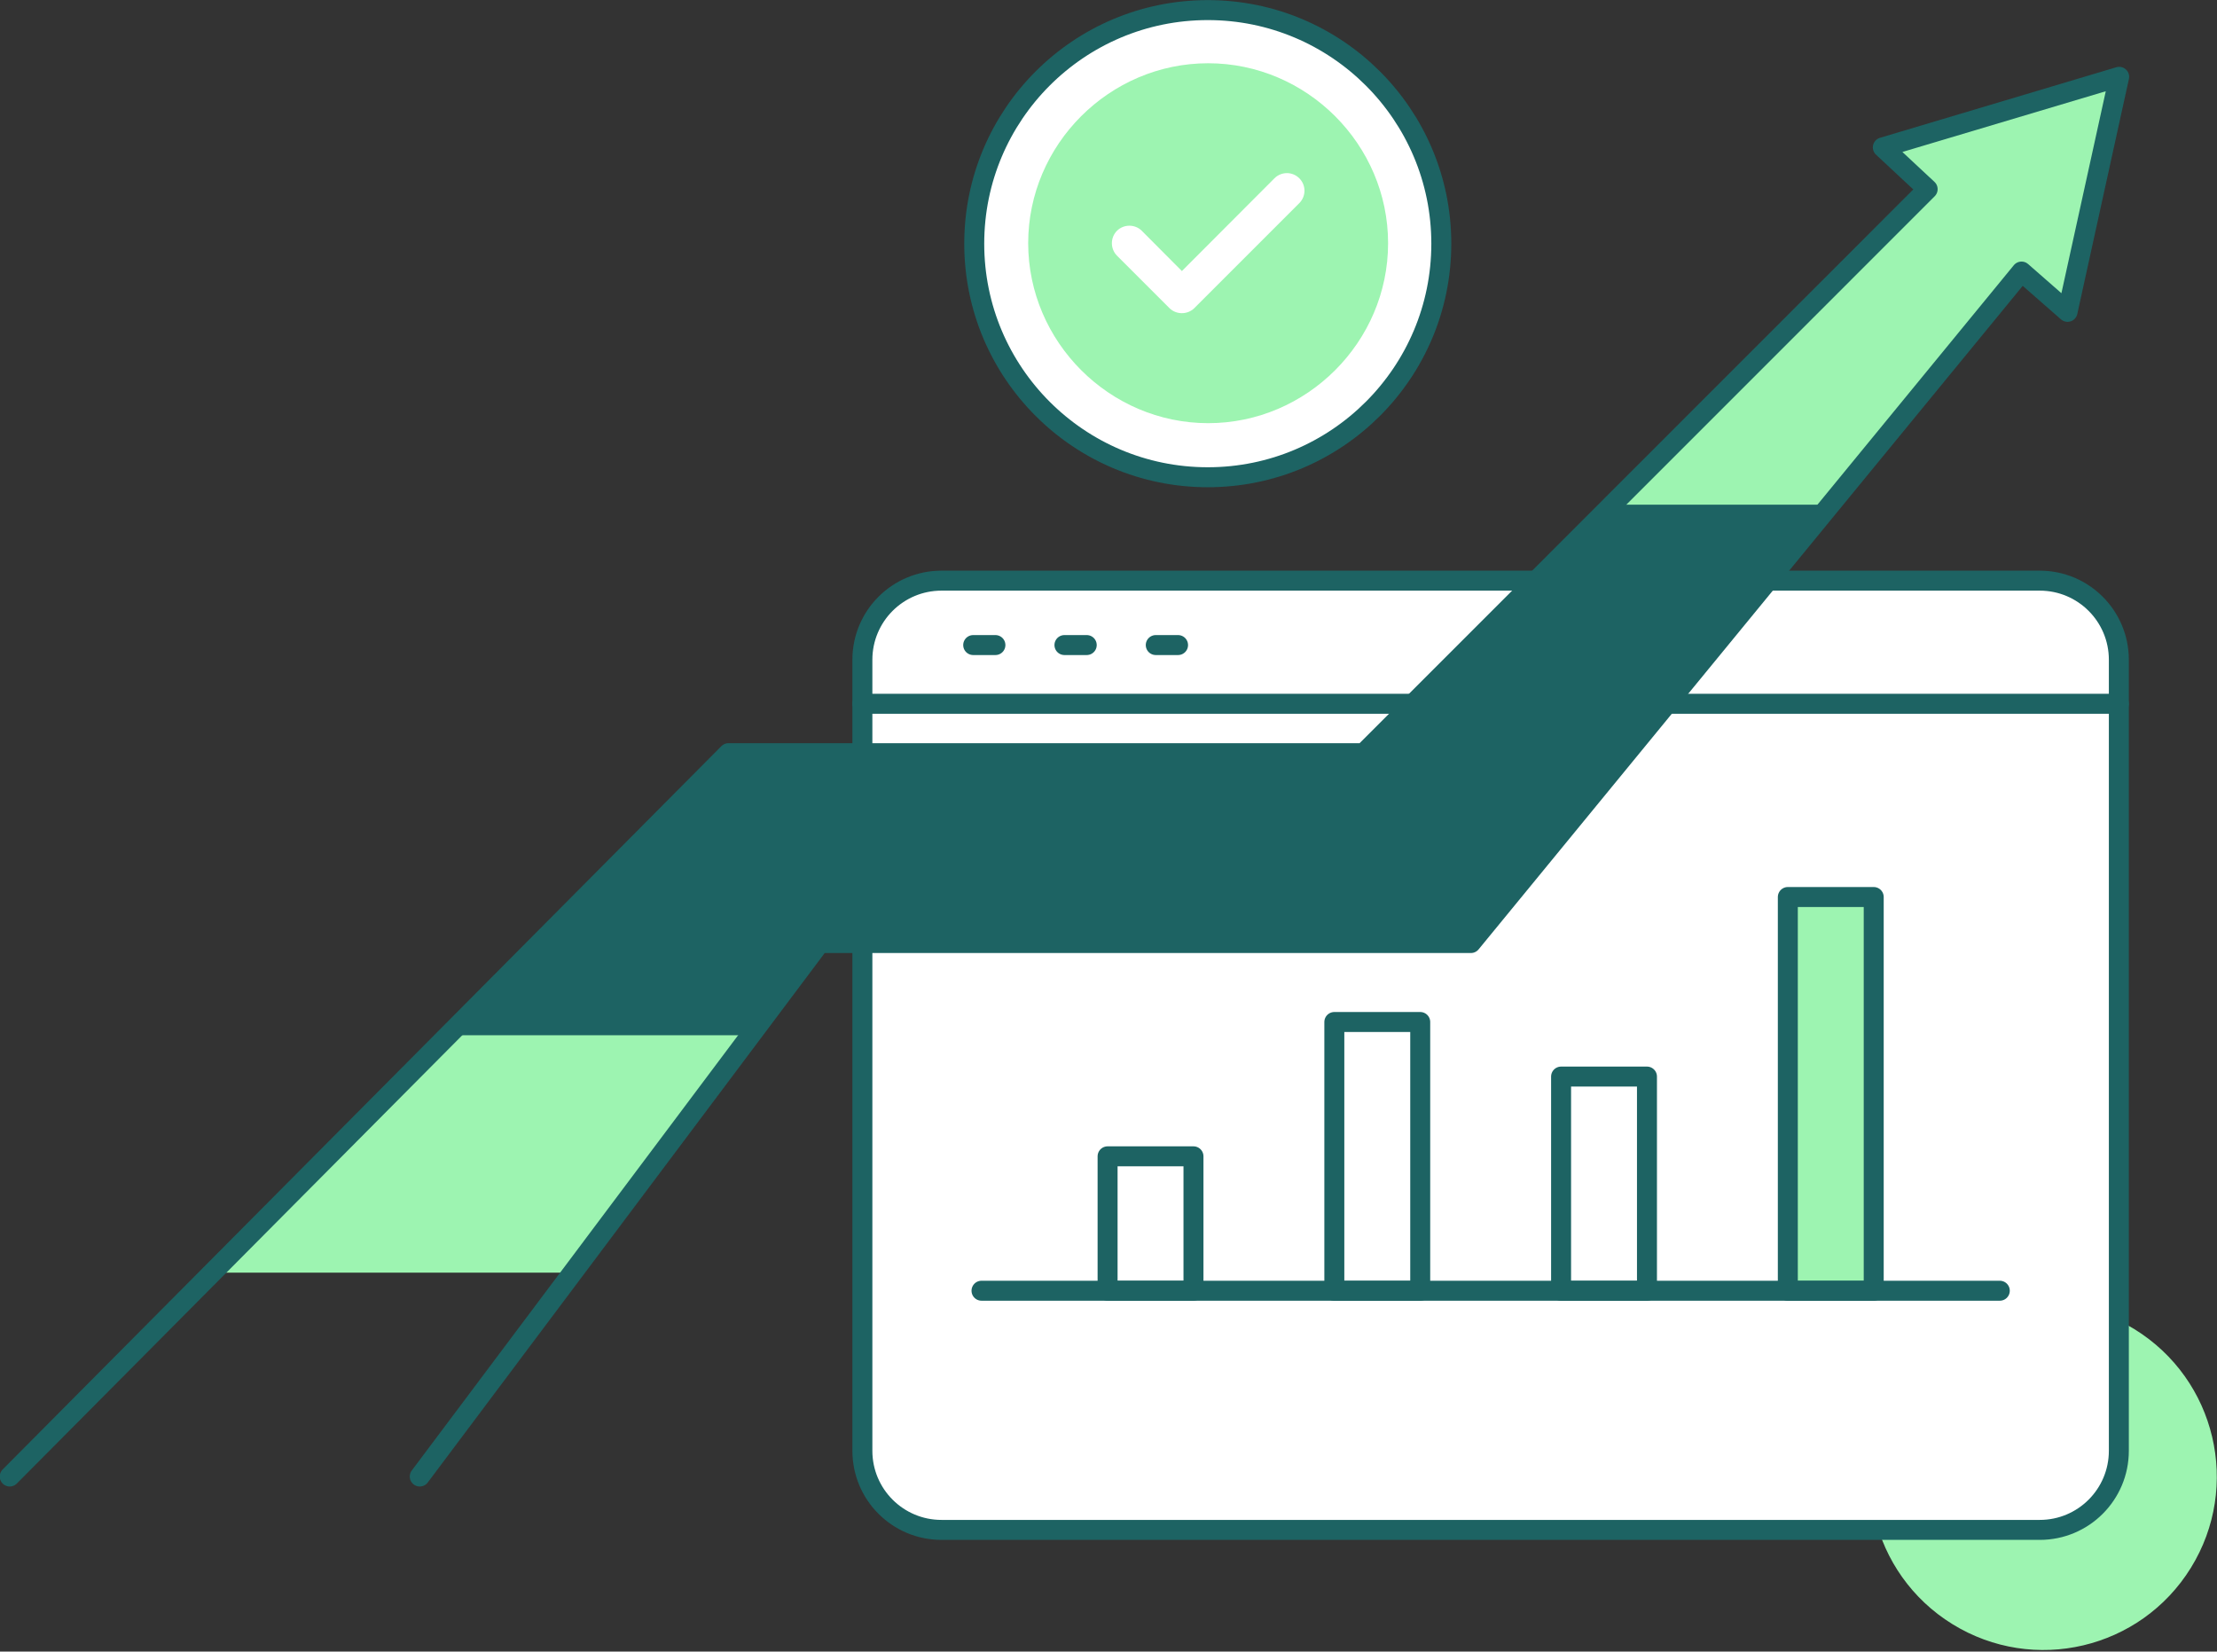 <?xml version="1.0" encoding="UTF-8" standalone="no"?>
<!DOCTYPE svg PUBLIC "-//W3C//DTD SVG 1.1//EN" "http://www.w3.org/Graphics/SVG/1.1/DTD/svg11.dtd">
<svg width="100%" height="100%" viewBox="0 0 804 599" version="1.1" xmlns="http://www.w3.org/2000/svg" xmlns:xlink="http://www.w3.org/1999/xlink" xml:space="preserve" xmlns:serif="http://www.serif.com/" style="fill-rule:evenodd;clip-rule:evenodd;stroke-linecap:round;stroke-linejoin:round;stroke-miterlimit:10;">
    <rect x="0" y="0" width="804" height="599" fill="#333333" stroke="none"/>
    <g transform="matrix(1,0,0,1,-8221.31,-5179.23)">
        <g id="SVC_OG_1" transform="matrix(1.111,0,0,0.625,8024.93,4880.18)">
            <rect x="0" y="0" width="1080" height="1920" style="fill:none;"/>
            <g>
                <g transform="matrix(1.925,-5.537,3.115,3.422,-1621.38,798.114)">
                    <circle cx="283.71" cy="616.06" r="15.45" style="fill:rgb(157,244,177);"/>
                </g>
                <g transform="matrix(2.608,0,0,4.637,-1151.66,-341.742)">
                    <path d="M764.66,249.55L627.2,249.55C621.73,249.55 617.3,253.98 617.3,259.45L617.3,358.44C617.3,363.91 621.73,368.34 627.2,368.34L764.66,368.34C770.13,368.34 774.56,363.91 774.56,358.44L774.56,259.45C774.56,253.98 770.13,249.55 764.66,249.55Z" style="fill:white;fill-rule:nonzero;"/>
                </g>
                <g transform="matrix(2.608,0,0,4.637,-1151.66,-341.742)">
                    <path d="M764.66,249.55L627.2,249.55C621.73,249.55 617.3,253.98 617.3,259.45L617.3,358.44C617.3,363.91 621.73,368.34 627.2,368.34L764.66,368.34C770.13,368.34 774.56,363.91 774.56,358.44L774.56,259.45C774.56,253.98 770.13,249.55 764.66,249.55Z" style="fill:none;fill-rule:nonzero;stroke:rgb(29,99,99);stroke-width:2.5px;"/>
                </g>
                <g transform="matrix(2.608,0,0,4.637,-1151.66,-341.742)">
                    <path d="M617.3,264.96L774.56,264.96" style="fill:none;fill-rule:nonzero;stroke:rgb(29,99,99);stroke-width:2.5px;"/>
                </g>
                <g transform="matrix(2.608,0,0,4.637,-1151.66,-341.742)">
                    <rect x="733.13" y="289.14" width="10.75" height="49.28" style="fill:rgb(157,244,177);"/>
                </g>
                <g transform="matrix(2.608,0,0,4.637,-1151.66,-341.742)">
                    <rect x="647.99" y="321.59" width="10.75" height="16.82" style="fill:none;stroke:rgb(29,99,99);stroke-width:2.5px;"/>
                </g>
                <g transform="matrix(2.608,0,0,4.637,-1151.66,-341.742)">
                    <rect x="676.37" y="304.78" width="10.75" height="33.64" style="fill:none;stroke:rgb(29,99,99);stroke-width:2.5px;"/>
                </g>
                <g transform="matrix(2.608,0,0,4.637,-1151.66,-341.742)">
                    <rect x="704.75" y="311.61" width="10.75" height="26.81" style="fill:none;stroke:rgb(29,99,99);stroke-width:2.5px;"/>
                </g>
                <g transform="matrix(2.608,0,0,4.637,-1151.66,-341.742)">
                    <rect x="733.13" y="289.14" width="10.75" height="49.28" style="fill:none;stroke:rgb(29,99,99);stroke-width:2.5px;"/>
                </g>
                <g transform="matrix(2.608,0,0,4.637,-1151.66,-341.742)">
                    <path d="M632.21,338.41L759.66,338.41" style="fill:none;fill-rule:nonzero;stroke:rgb(29,99,99);stroke-width:2.5px;"/>
                </g>
                <g transform="matrix(2.608,0,0,4.637,-1151.66,-341.742)">
                    <path d="M631.17,257.61L633.95,257.61" style="fill:none;fill-rule:nonzero;stroke:rgb(29,99,99);stroke-width:2.5px;"/>
                </g>
                <g transform="matrix(2.608,0,0,4.637,-1151.66,-341.742)">
                    <path d="M642.59,257.61L645.38,257.61" style="fill:none;fill-rule:nonzero;stroke:rgb(29,99,99);stroke-width:2.5px;"/>
                </g>
                <g transform="matrix(2.608,0,0,4.637,-1151.66,-341.742)">
                    <path d="M654.02,257.61L656.81,257.61" style="fill:none;fill-rule:nonzero;stroke:rgb(29,99,99);stroke-width:2.5px;"/>
                </g>
                <g transform="matrix(2.608,0,0,4.637,-1151.66,-341.742)">
                    <circle cx="660.53" cy="207.38" r="29.23" style="fill:white;"/>
                </g>
                <g transform="matrix(4.866,0,0,8.651,453.71,476.793)">
                    <path d="M24.129,28.58C17.509,28.575 12.063,23.129 12.057,16.509C12.057,9.887 17.507,4.438 24.129,4.438C30.751,4.438 36.2,9.887 36.2,16.509C36.2,23.131 30.751,28.58 24.129,28.58ZM18.012,15.676C17.558,16.134 17.558,16.884 18.012,17.343L21.534,20.864C21.994,21.315 22.741,21.315 23.201,20.864L30.244,13.821C30.466,13.6 30.591,13.299 30.591,12.985C30.591,12.339 30.059,11.807 29.413,11.807C29.099,11.807 28.798,11.932 28.577,12.154L22.367,18.376L19.679,15.676C19.221,15.221 18.471,15.221 18.012,15.676Z" style="fill:rgb(157,244,177);"/>
                </g>
                <g transform="matrix(2.608,0,0,4.637,-1151.66,-341.742)">
                    <circle cx="660.53" cy="207.38" r="29.23" style="fill:none;stroke:rgb(29,99,99);stroke-width:2.5px;"/>
                </g>
                <g transform="matrix(2.608,0,0,4.637,-1151.66,-341.742)">
                    <path d="M535.93,336.15L581.03,336.15L603.44,306.26L565.64,306.26L535.93,336.15Z" style="fill:rgb(157,244,177);fill-rule:nonzero;"/>
                </g>
                <g transform="matrix(2.608,0,0,4.637,-1151.66,-341.742)">
                    <path d="M680.05,271.14L600.54,271.14L565.64,306.26L603.44,306.26L611.96,294.9L693.46,294.9L738.46,240.04L711.14,240.04L680.05,271.14Z" style="fill:rgb(29,99,99);fill-rule:nonzero;stroke:rgb(29,99,99);stroke-width:0.35px;stroke-linecap:butt;stroke-miterlimit:2;"/>
                </g>
                <g transform="matrix(2.608,0,0,4.637,-1151.66,-341.742)">
                    <path d="M750.63,200.56L711.14,240.04L738.46,240.04L762.38,210.87L768.14,215.91L774.6,186.5L745.02,195.33L750.63,200.56Z" style="fill:rgb(157,244,177);fill-rule:nonzero;"/>
                </g>
                <g transform="matrix(2.608,0,0,4.637,-1151.66,-341.742)">
                    <path d="M561.9,361.66L611.96,294.9L693.46,294.9L762.38,210.87L768.14,215.91L774.6,186.5L745.02,195.33L750.63,200.56L680.05,271.14L600.54,271.14L510.58,361.66" style="fill:none;fill-rule:nonzero;stroke:rgb(29,99,99);stroke-width:2.5px;"/>
                </g>
            </g>
        </g>
    </g>
</svg>
